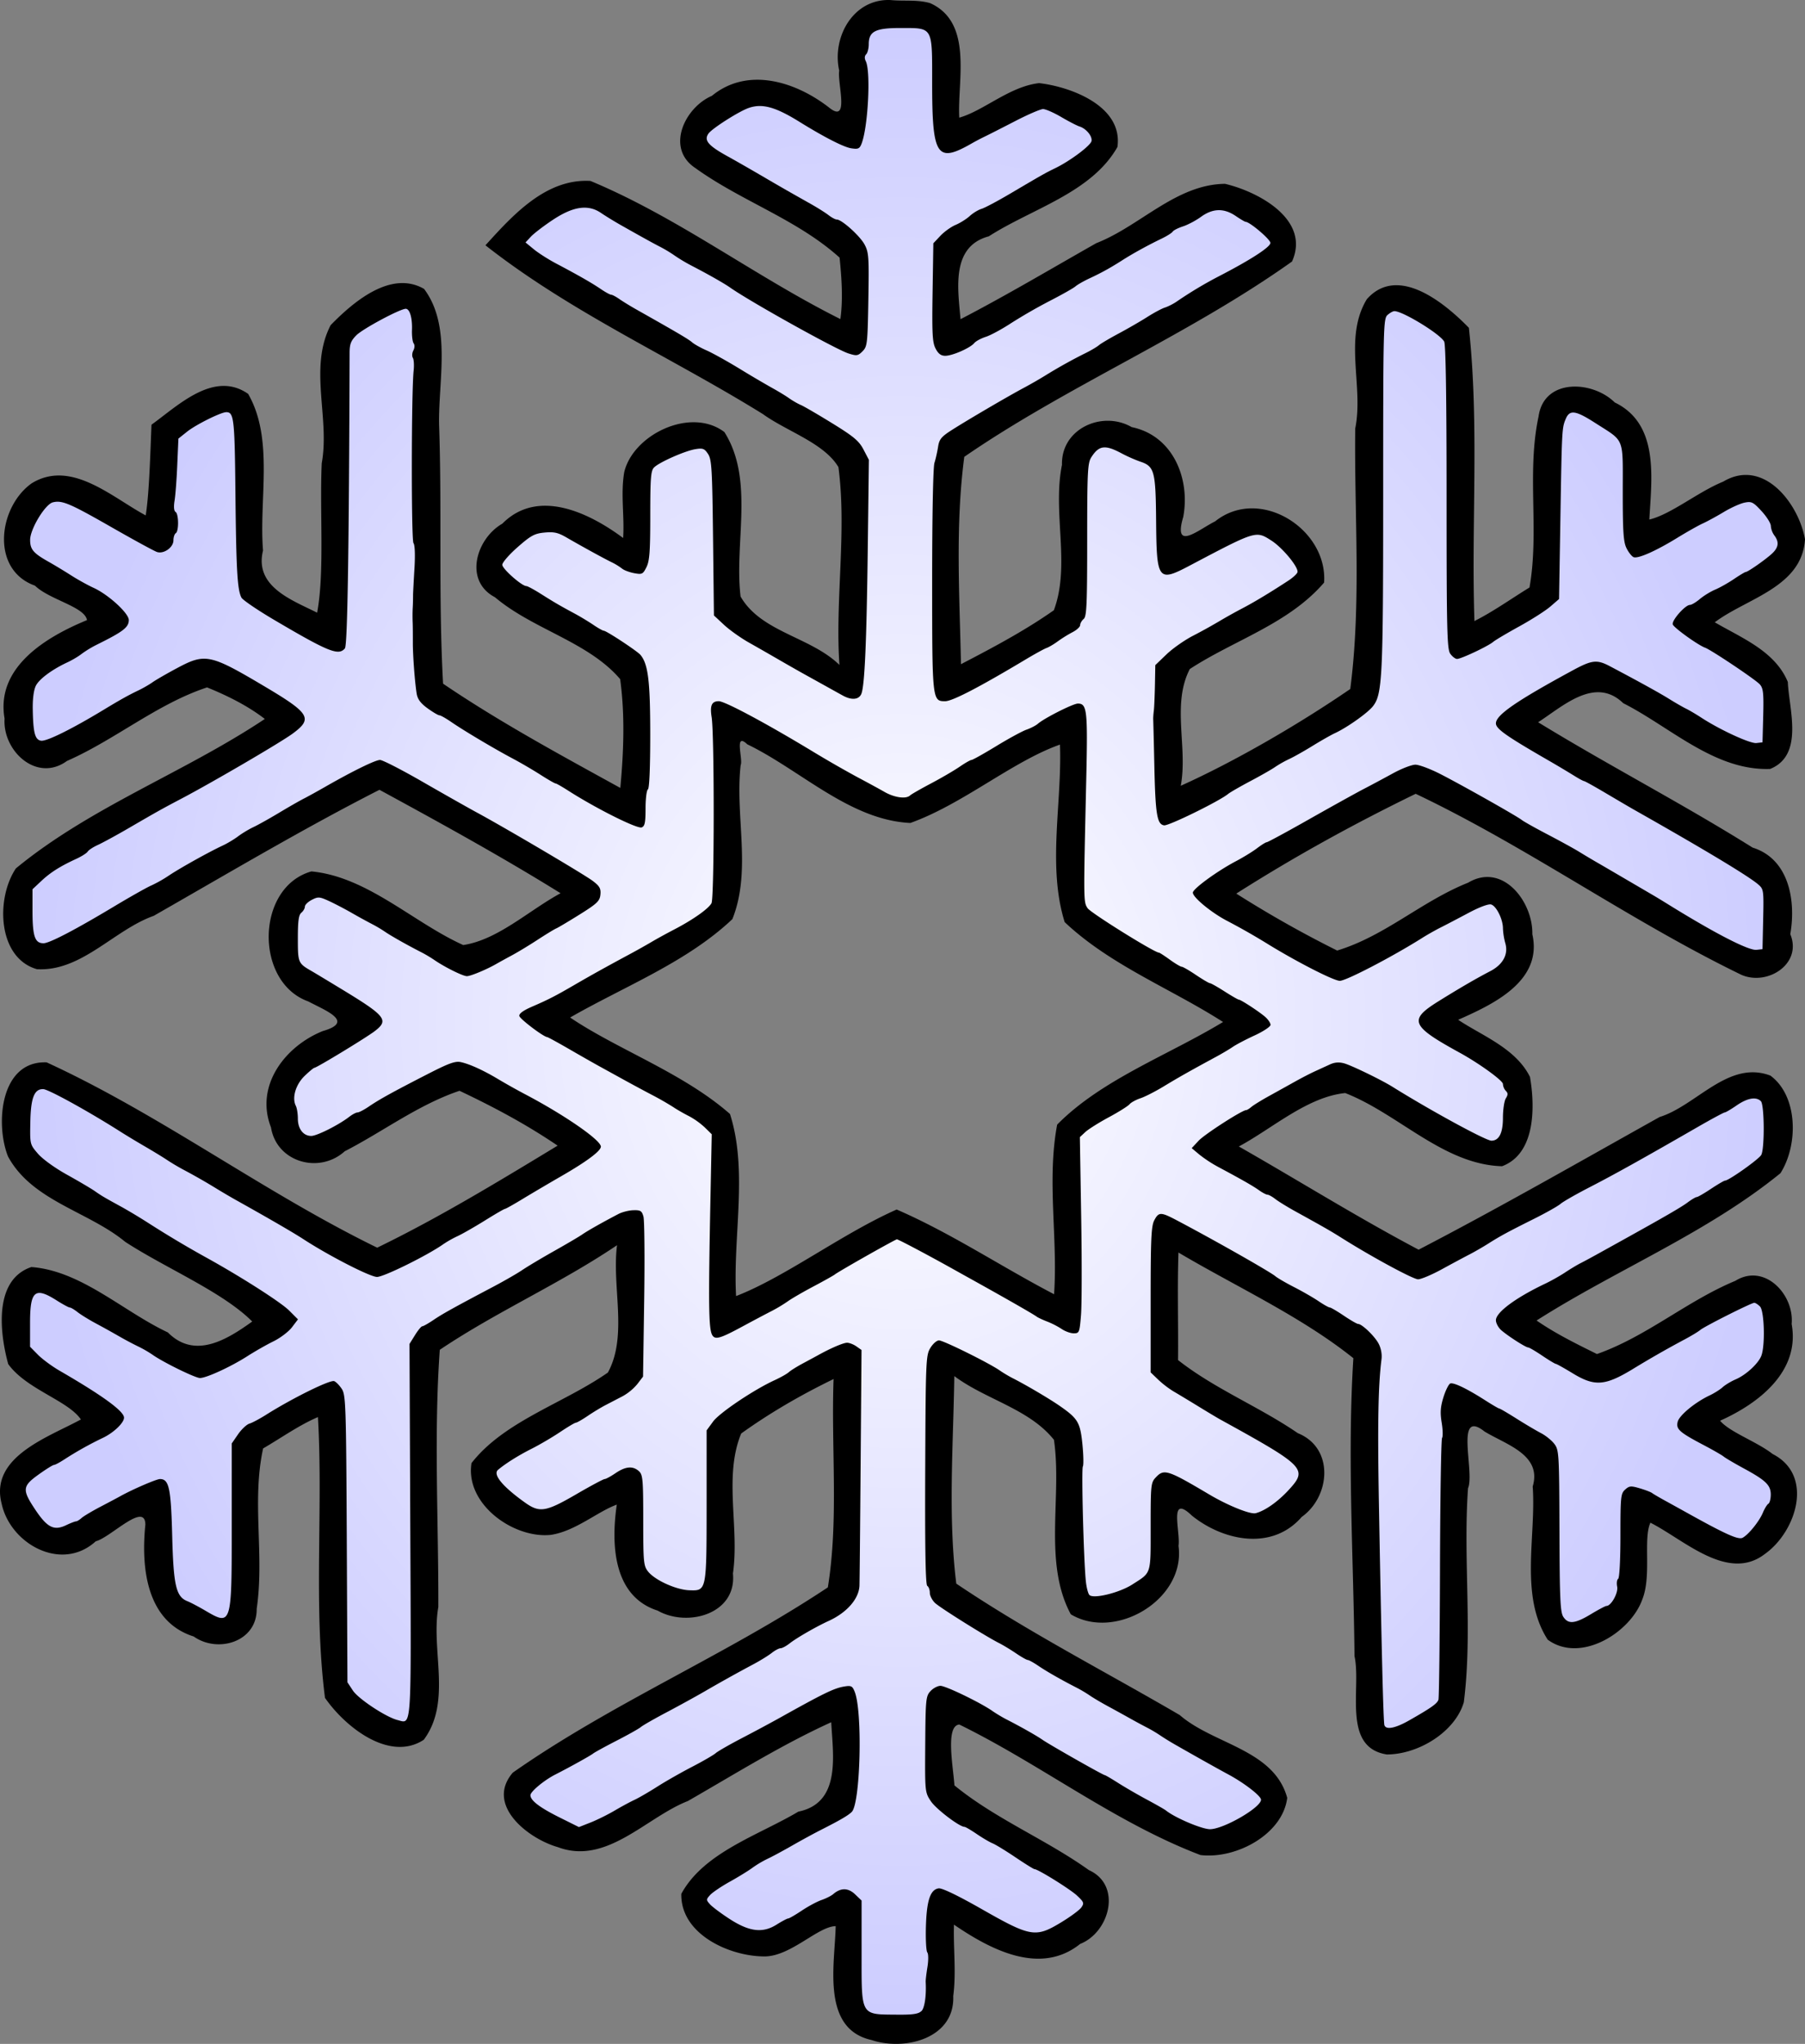 <svg xmlns="http://www.w3.org/2000/svg" xmlns:xlink="http://www.w3.org/1999/xlink" width="121.392" height="137.408" viewBox="0 0 113.805 128.82"><rect x="0" y="0" width="113.805" height="128.82" fill="#808080" stroke="none"/><defs><radialGradient xlink:href="#a" id="b" cx="-149.496" cy="-53.854" fx="-149.496" fy="-53.854" r="128.233" gradientTransform="matrix(.431 0 0 .488 5253.175 1958.503)" gradientUnits="userSpaceOnUse"/><linearGradient id="a"><stop offset="0" stop-color="#fff"/><stop offset="1" stop-color="#cdcdff"/></linearGradient></defs><path d="M56.156.003C53.8-.1 52.44 2.343 52.912 4.453c-.13.768.688 3.408-.649 2.318-2.085-1.617-5.11-2.592-7.38-.73-1.706.733-2.937 3.297-1.042 4.55 2.9 2.091 6.417 3.233 9.094 5.645.131 1.27.224 2.65.05 3.874-5.36-2.676-10.24-6.41-15.757-8.706-2.81-.162-4.899 2.16-6.62 4.056 5.383 4.234 11.701 7.045 17.5 10.643 1.498 1.084 3.855 1.82 4.755 3.338.537 4.054-.22 8.423.064 12.468-1.824-1.778-4.942-2.06-6.234-4.313-.408-3.398.883-7.352-1.02-10.365-2.125-1.607-5.762.16-6.317 2.537-.233 1.384.024 2.77-.067 4.14-2.114-1.572-5.367-3.174-7.617-.903-1.64.938-2.452 3.595-.463 4.638 2.396 2.027 5.895 2.813 7.892 5.161.31 2.273.222 4.579.01 6.856-3.782-2.082-7.608-4.15-11.175-6.57-.3-5.44-.064-10.901-.252-16.343-.05-2.774.799-6.212-.946-8.538-2.116-1.223-4.516.877-5.89 2.282-1.395 2.698-.04 5.834-.562 8.701-.14 3.032.189 6.863-.291 9.423-1.607-.806-3.972-1.645-3.411-3.92-.265-3.225.701-7.017-.938-9.87-2.16-1.507-4.429.747-6.095 1.942-.073 1.81-.144 4.379-.365 5.717-2.127-1.14-4.7-3.549-7.186-2.024-2.106 1.49-2.617 5.445.206 6.452.91.888 3.146 1.328 3.278 2.172C2.933 40.134-.28 42.038.288 45.29c-.134 2.032 2.024 4.06 3.936 2.67 3.045-1.341 5.676-3.593 8.831-4.635 1.278.518 2.567 1.159 3.642 1.989-5.072 3.381-10.984 5.54-15.696 9.42-1.276 1.905-1.154 5.638 1.327 6.352 2.813.16 4.857-2.473 7.365-3.364 4.714-2.691 9.415-5.49 14.232-7.943 3.85 2.095 7.695 4.207 11.42 6.52-1.988 1.073-3.954 2.938-6.139 3.265-3.147-1.418-6.038-4.304-9.57-4.641-3.513.987-3.603 6.98-.196 8.196 1.053.564 2.974 1.277.91 1.867-2.376.955-4.293 3.443-3.263 6.073.351 2.188 3.037 2.96 4.648 1.503 2.425-1.246 4.633-2.933 7.237-3.812 2.159 1.021 4.223 2.123 6.186 3.457-3.734 2.262-7.463 4.533-11.376 6.431-7.14-3.481-13.63-8.367-20.843-11.68-2.93-.113-3.245 3.893-2.433 5.934 1.526 2.81 5.05 3.45 7.394 5.382 2.543 1.655 6.142 3.152 8.003 5.018-1.591 1.143-3.618 2.402-5.319.688-2.835-1.334-5.455-3.882-8.606-4.122-2.467.829-1.945 4.356-1.46 6.115 1.137 1.588 3.78 2.302 4.582 3.492-2.027 1.11-5.757 2.344-5 5.295.541 2.55 3.78 4.351 5.936 2.384.931-.235 3.117-2.532 3.129-1.05-.271 2.652.034 6.1 3.049 7.05 1.52 1.077 3.999.335 3.97-1.747.497-3.352-.323-6.778.405-10.106 1.143-.663 2.26-1.466 3.457-1.975.336 5.842-.295 11.902.444 17.694 1.271 1.842 4.076 4.06 6.229 2.643 1.784-2.407.437-5.632.918-8.368.015-5.41-.29-10.876.091-16.21 3.594-2.416 7.586-4.168 11.176-6.593-.337 2.62.69 5.707-.577 8.026-2.78 1.943-6.528 3.052-8.6 5.708-.41 2.599 2.668 4.767 4.996 4.524 1.541-.224 2.97-1.48 4.165-1.907-.357 2.446-.262 5.77 2.577 6.68 1.868 1.064 4.992.226 4.746-2.337.418-2.923-.595-6.113.52-8.825 1.833-1.316 3.796-2.447 5.825-3.433-.158 4.357.33 8.881-.361 13.13-6.395 4.256-13.58 7.275-19.865 11.678-1.753 2.05.986 4.168 2.841 4.694 3.07 1.156 5.564-1.875 8.198-2.905 2.981-1.71 5.906-3.54 9.039-4.967.11 2.08.635 5.08-2.07 5.634-2.526 1.5-5.954 2.561-7.382 5.182-.056 2.58 3.117 3.97 5.3 3.944 1.634-.041 3.33-1.893 4.433-1.908-.047 2.374-.938 6.472 2.268 7.18 2.084.698 5.249-.097 5.144-2.769.197-1.496 0-3.004.046-4.505 2.27 1.549 5.426 3.243 7.957 1.214 1.854-.73 2.658-3.698.552-4.651-2.722-1.943-5.892-3.223-8.48-5.34-.067-1.12-.591-3.763.309-3.836 5.17 2.533 9.824 6.178 15.204 8.226 2.27.269 5.191-1.322 5.469-3.605-.832-3.05-4.65-3.368-6.773-5.216-4.705-2.748-9.569-5.236-14.092-8.286-.528-4.28-.188-8.723-.124-13.08 1.992 1.488 4.719 2.06 6.282 4.016.525 3.575-.691 7.737 1.062 10.997 2.818 1.693 7.247-.94 6.792-4.313.131-.903-.647-3.338.848-1.902 1.981 1.592 5.05 2.231 6.917.08 1.811-1.285 2.072-4.347-.242-5.28-2.44-1.674-5.22-2.776-7.554-4.609.024-2.258-.049-4.518.028-6.776 3.673 2.172 7.756 4.04 11.027 6.659-.39 6.215.01 12.522.072 18.777.444 2.028-.808 5.75 2.035 6.198 1.997 0 4.31-1.423 4.858-3.293.562-4.46-.053-8.996.264-13.484.437-1.012-.863-5.088 1.043-3.576 1.37.833 3.631 1.463 3.035 3.464.226 3.146-.841 6.879.945 9.653 2.069 1.52 5.2-.44 5.952-2.5.62-1.49.053-3.84.525-4.871 2.112 1.064 4.896 3.783 7.232 1.96 1.952-1.393 3.114-4.943.473-6.29-.978-.771-2.713-1.378-3.312-2.097 2.417-1.08 5.058-3.095 4.512-6.097.174-1.852-1.706-3.86-3.544-2.723-3.052 1.267-5.602 3.516-8.731 4.617-1.301-.642-2.611-1.287-3.808-2.113 5.042-3.21 10.741-5.512 15.379-9.286 1.14-1.805 1.1-4.875-.636-6.15-2.643-1.002-4.662 1.888-6.982 2.609-5.048 2.82-10.066 5.698-15.198 8.363-3.853-2.037-7.55-4.348-11.335-6.505 2.132-1.145 4.313-3.123 6.707-3.368 3.365 1.313 6.192 4.504 9.888 4.613 2.171-.811 2.063-3.883 1.762-5.627-.895-1.817-3.07-2.617-4.527-3.603 2.151-.954 5.348-2.418 4.675-5.392.047-2.045-1.867-4.551-4.049-3.249-2.922 1.165-5.236 3.361-8.256 4.276a70.742 70.742 0 01-6.36-3.589c3.675-2.336 7.406-4.39 11.311-6.29 7.074 3.365 13.462 7.975 20.514 11.399 1.632.74 3.884-.664 3.104-2.553.365-2.082-.064-4.737-2.375-5.455-4.426-2.771-9.07-5.173-13.523-7.901 1.567-1.011 3.585-2.922 5.368-1.2 2.957 1.494 5.77 4.272 9.262 4.143 2.156-.873 1.18-3.787 1.113-5.481-.805-1.948-2.913-2.773-4.606-3.762 2.01-1.517 5.505-2.206 5.689-5.235-.404-2.268-2.624-5.143-5.156-3.631-1.594.648-3.293 2.066-4.658 2.39.136-2.563.653-6.015-2.182-7.38-1.4-1.388-4.465-1.538-4.803.885-.76 3.55.057 7.215-.571 10.778-1.156.707-2.26 1.503-3.472 2.115-.205-6.158.313-12.34-.35-18.482-1.525-1.564-4.479-4.008-6.433-1.806-1.486 2.446-.191 5.479-.733 8.151-.066 5.471.394 10.972-.313 16.419-3.327 2.28-7.325 4.586-10.688 6.101.456-2.42-.584-5.124.57-7.358 2.79-1.826 6.228-2.843 8.468-5.45.235-3.365-4.054-6.105-6.868-3.86-1.072.536-2.665 1.929-2.013-.275.45-2.41-.64-5.126-3.251-5.664-1.84-1.063-4.453.088-4.394 2.373-.613 3.023.55 6.332-.513 9.17-1.85 1.3-3.854 2.358-5.856 3.4-.09-4.354-.363-8.735.209-13.07 6.493-4.472 14.128-7.66 20.664-12.31 1.186-2.655-2.152-4.411-4.225-4.896-3.091.033-5.36 2.668-8.117 3.74-2.845 1.612-5.656 3.286-8.56 4.792-.157-1.891-.624-4.58 1.785-5.224 2.707-1.741 6.469-2.738 8.108-5.629.368-2.592-2.971-3.802-4.934-4.026-1.857.204-3.502 1.745-5.038 2.176-.128-2.338.894-5.985-1.832-7.216-.809-.238-1.666-.115-2.494-.196zm-9.036 46.91c3.364 1.629 6.47 4.778 10.278 4.956 3.308-1.182 6.432-3.878 9.433-4.94.139 3.658-.804 7.668.297 11.19 2.888 2.723 6.677 4.176 9.986 6.294-3.467 2.099-7.663 3.63-10.46 6.468-.663 3.533.05 7.133-.195 10.691-3.331-1.736-6.47-3.84-9.924-5.34-3.434 1.52-7.043 4.268-10.126 5.456-.207-3.772.762-7.917-.385-11.477-2.945-2.586-7.098-4.065-10.078-6.08 3.433-1.97 7.363-3.488 10.23-6.202 1.228-3.074.154-6.499.523-9.709.163-.351-.438-2.12.42-1.306z"/><path d="M5188.714 1869.603c-1.588 0-2.002.21-2.002 1.028 0 .256-.073.54-.161.628-.106.105-.115.257-.025.436.326.656.141 4.192-.274 5.218-.122.303-.215.34-.66.269-.47-.076-1.714-.714-3.25-1.667-1.522-.944-2.352-1.17-3.204-.871-.622.218-2.308 1.293-2.532 1.614-.3.43-.016.76 1.251 1.456.431.237 1.37.775 2.09 1.195 1.27.744 1.592.927 3.137 1.798.407.23.899.54 1.093.69.194.151.427.276.518.276.315 0 1.461 1.031 1.752 1.573.267.5.287.789.241 3.482-.047 2.767-.068 2.952-.367 3.251-.289.289-.368.302-.889.135-.786-.25-6.183-3.255-7.463-4.154-.386-.271-1.399-.845-2.445-1.386a10.71 10.71 0 01-1.038-.62 8.689 8.689 0 00-.881-.536c-.447-.228-1.15-.616-2.519-1.39-.407-.23-.974-.578-1.259-.772-.812-.552-1.752-.414-3.05.45-.562.374-1.176.844-1.364 1.045l-.342.367.517.425c.285.236.915.639 1.398.894 1.41.744 2.251 1.225 2.822 1.612.293.2.59.363.66.363.07 0 .305.124.521.275.217.151.693.443 1.06.65 2.616 1.476 3.298 1.877 3.523 2.074.14.122.553.354.92.514.366.161 1.3.68 2.075 1.152a69.75 69.75 0 002.069 1.22c.364.2.837.487 1.053.64.216.154.552.347.746.429.194.082 1.084.601 1.98 1.153 1.356.836 1.683 1.11 1.966 1.651l.34.65-.07 5.571c-.075 5.903-.194 8.617-.399 9.162-.145.385-.608.435-1.17.127a230.86 230.86 0 01-1.07-.594l-1.334-.74c-.347-.192-1.065-.6-1.595-.907-.53-.307-1.389-.8-1.91-1.093-.523-.293-1.236-.8-1.586-1.126l-.636-.592-.056-4.891c-.05-4.337-.085-4.935-.313-5.284-.225-.342-.327-.382-.8-.305-.657.107-2.275.822-2.606 1.153-.203.203-.239.66-.239 3.021 0 2.265-.044 2.87-.239 3.261-.222.446-.278.472-.777.38-.296-.056-.64-.184-.762-.287a3.993 3.993 0 00-.666-.406c-.482-.235-1.845-.982-2.858-1.568-.514-.297-.776-.355-1.365-.298-.63.06-.86.185-1.697.92-.532.466-.966.967-.966 1.112 0 .252 1.23 1.34 1.516 1.34.075 0 .481.218.902.484.853.539 1.21.748 2.143 1.249.35.188.883.51 1.182.713.3.204.594.368.654.368.166 0 2.116 1.285 2.316 1.525.484.584.614 1.648.615 5.02 0 2.083-.055 3.396-.146 3.453-.082.05-.149.59-.149 1.2 0 .891-.046 1.123-.243 1.199-.28.107-2.891-1.2-4.647-2.326-.38-.243-.731-.444-.783-.444-.052 0-.481-.246-.951-.547-.47-.301-1.255-.76-1.744-1.019-1.154-.611-3.092-1.763-3.874-2.302-.34-.234-.68-.427-.756-.427-.076 0-.41-.198-.745-.44-.437-.316-.63-.575-.688-.925-.114-.693-.246-2.444-.241-3.226 0-.367 0-.932-.012-1.258a11.23 11.23 0 010-.852c.016-.253.024-.515.025-.89 0-.1.038-.835.087-1.633.053-.88.03-1.52-.06-1.629-.145-.176-.136-9.516.01-10.87.037-.34.015-.703-.05-.807-.063-.103-.05-.313.032-.465.087-.162.094-.348.018-.45-.072-.098-.118-.477-.105-.844.028-.76-.141-1.332-.393-1.332-.357 0-2.697 1.253-3.11 1.665-.35.352-.429.558-.43 1.123-.038 12.45-.133 18.417-.296 18.614-.398.48-1.028.227-4.426-1.775-1.072-.63-2.015-1.272-2.096-1.423-.258-.482-.331-1.725-.38-6.557-.048-4.72-.093-5.132-.577-5.132-.337 0-1.915.785-2.472 1.23l-.546.435-.072 1.649c-.038.906-.114 1.923-.17 2.26-.064.388-.04.65.062.714.203.125.214 1.216.014 1.34-.08.05-.148.252-.148.45 0 .444-.601.873-1.033.736-.168-.053-1.453-.754-2.857-1.556-2.653-1.517-3.133-1.72-3.715-1.574-.486.122-1.43 1.683-1.43 2.365 0 .602.198.835 1.159 1.377.38.214 1.025.604 1.432.865.408.261 1.042.612 1.408.78.934.424 2.222 1.602 2.222 2.03 0 .458-.35.728-2.011 1.55a6.802 6.802 0 00-.965.585c-.199.157-.594.391-.877.523-.97.449-1.789 1.052-2.004 1.477-.136.267-.21.817-.199 1.481.025 1.496.142 1.935.527 1.99.352.05 1.924-.726 3.96-1.959.995-.603 1.552-.915 2.161-1.205.285-.136.685-.365.89-.51.203-.145.896-.546 1.54-.89 1.8-.966 2.092-.904 5.568 1.16 2.832 1.682 3.028 2.012 1.74 2.957-.77.565-5.022 3.05-7.003 4.094-1.253.659-1.536.818-3.327 1.859-.774.45-1.649.926-1.944 1.06-.296.134-.586.324-.646.42-.06.098-.384.305-.721.46-1.02.47-1.623.85-2.206 1.396l-.556.521v1.443c.01 1.535.156 1.96.696 1.96.372 0 1.99-.843 4.443-2.315 1.04-.624 2.103-1.222 2.361-1.33a8.272 8.272 0 001.11-.63c.69-.462 2.535-1.49 3.381-1.882.285-.132.723-.394.973-.582.25-.188.684-.45.964-.581.28-.13 1.009-.538 1.62-.904.61-.367 1.31-.766 1.554-.89.244-.123.844-.454 1.333-.734 1.74-.997 3.183-1.705 3.477-1.705.164 0 1.38.626 2.705 1.389 1.325.763 2.842 1.62 3.371 1.907 1.833.99 6.816 3.93 7.34 4.33.434.33.518.482.48.863-.04.403-.206.562-1.303 1.248-.693.433-1.36.83-1.481.881-.123.051-.655.376-1.185.722s-1.263.789-1.63.985c-.366.196-.798.435-.961.529-.619.356-1.621.773-1.858.773-.256 0-1.412-.575-2.063-1.026a8.604 8.604 0 00-.82-.486c-.884-.45-1.924-1.039-2.29-1.293a8.562 8.562 0 00-.82-.485 38.133 38.133 0 01-1.26-.692c-.448-.257-1.1-.597-1.452-.758-.586-.268-.675-.276-1.074-.07-.24.124-.436.316-.436.426 0 .11-.1.283-.222.384-.17.14-.221.527-.221 1.626 0 1.537.012 1.563.89 2.067.203.117 1.068.639 1.924 1.159 2.737 1.665 2.938 1.923 2.03 2.615-.543.415-3.662 2.309-3.801 2.309-.048 0-.33.235-.625.52-.559.544-.801 1.376-.546 1.876.07.138.128.498.128.803 0 .65.343 1.095.845 1.095.356 0 1.737-.695 2.397-1.207.194-.15.428-.273.52-.273.092 0 .413-.168.712-.371.676-.46 1.493-.91 3.666-2.025 1.38-.708 1.78-.855 2.14-.776.57.126 1.444.527 2.382 1.092a41.89 41.89 0 001.705.953c2.46 1.296 4.738 2.873 4.738 3.28 0 .275-.895.941-2.517 1.875-.773.445-1.863 1.088-2.421 1.427-.558.34-1.059.62-1.111.624-.052 0-.629.337-1.28.742-.652.404-1.42.843-1.706.974a6.709 6.709 0 00-.893.503c-.986.7-3.756 2.069-4.186 2.069-.432 0-3.042-1.338-4.65-2.386-.643-.418-2.173-1.305-4.33-2.509a46.636 46.636 0 01-1.135-.669 37.736 37.736 0 00-2.098-1.199 14.244 14.244 0 01-1.036-.616c-.224-.152-.84-.528-1.37-.837a55.729 55.729 0 01-1.48-.89c-2.029-1.295-4.6-2.714-4.94-2.73-.566-.023-.79.536-.819 2.055-.028 1.422-.027 1.424.476 2.011.288.336 1.068.901 1.819 1.317.723.402 1.515.867 1.759 1.036.46.32.59.397 1.733 1.022a35.37 35.37 0 011.704 1.028 66.122 66.122 0 003.673 2.185c2.165 1.2 4.633 2.78 5.15 3.296l.56.56-.38.5c-.21.275-.734.673-1.165.884-.43.21-1.175.635-1.658.944-1.025.657-2.571 1.368-2.974 1.368-.3 0-2.326-.994-2.989-1.464a7.34 7.34 0 00-.912-.526 20.845 20.845 0 01-1.213-.646 60.444 60.444 0 00-1.46-.81c-.421-.225-.936-.543-1.142-.704-.205-.162-.428-.294-.495-.294-.068 0-.438-.2-.824-.445-1.374-.872-1.68-.613-1.68 1.416v1.502l.496.503c.273.277.889.732 1.37 1.01 2.7 1.562 4.059 2.55 4.059 2.957 0 .326-.655.952-1.333 1.273a21.86 21.86 0 00-2.393 1.335c-.31.205-.62.371-.69.371-.07 0-.505.271-.966.602-1.034.74-1.054.96-.209 2.226.75 1.12 1.172 1.334 1.933.974.284-.136.57-.245.632-.245.063 0 .219-.095.347-.21.129-.116.669-.437 1.198-.714.53-.277 1.097-.578 1.26-.67.75-.418 2.267-1.073 2.487-1.073.57 0 .693.568.77 3.552.08 3.157.242 3.86.952 4.144.21.084.714.349 1.12.588 1.677.985 1.687.958 1.682-5.368v-5.157l.399-.579c.22-.318.544-.621.718-.673.174-.052.642-.3 1.04-.552 1.656-1.045 4.045-2.224 4.303-2.125.118.045.333.265.48.49.25.381.273 1.02.314 9.45l.042 9.04.343.52c.347.527 2.09 1.678 2.816 1.86.904.227.86.86.804-12l-.05-11.706.346-.556c.19-.306.396-.556.46-.556.063 0 .376-.176.693-.39.565-.384 1.247-.764 3.754-2.088.69-.364 1.523-.842 1.852-1.064.328-.223 1.23-.76 2.003-1.196.774-.435 1.577-.907 1.783-1.049.347-.24 1.253-.752 2.277-1.288.236-.124.663-.233.948-.24.45-.014.535.041.635.405.063.232.085 2.596.046 5.252l-.072 4.829-.358.468a3.28 3.28 0 01-.92.764l-1.08.561c-.285.148-.798.458-1.138.69-.34.23-.674.42-.74.423-.067 0-.522.273-1.01.6-.49.327-1.288.795-1.777 1.041-.825.415-1.658.937-2.12 1.33-.344.291.286 1.055 1.702 2.064.919.655 1.307.592 3.226-.522.911-.53 1.72-.962 1.797-.962.077 0 .383-.167.683-.37.634-.431 1.094-.47 1.475-.126.244.221.272.523.272 3.091 0 2.633.022 2.875.299 3.227.432.55 1.77 1.158 2.607 1.188 1.094.038 1.087.065 1.09-5.396v-4.68l.407-.556c.406-.555 2.58-2.014 3.888-2.611.366-.168.767-.394.889-.503.122-.11.522-.358.889-.554.366-.196.8-.43.962-.52.79-.439 1.589-.78 1.822-.78.142 0 .406.102.585.228l.325.228-.057 7.29c-.03 4.008-.064 7.42-.073 7.584-.048.827-.803 1.683-1.944 2.204-.772.352-2.017 1.067-2.455 1.412-.215.169-.473.308-.573.308-.1 0-.35.132-.555.293-.206.162-.698.467-1.093.68a99.217 99.217 0 00-3.165 1.76c-.53.307-1.596.893-2.37 1.302-.774.408-1.506.827-1.628.931-.122.104-.81.49-1.527.858-.718.368-1.384.734-1.482.812-.17.136-1.462.853-2.399 1.331-.695.355-1.554 1.07-1.554 1.296 0 .334.582.777 1.855 1.411l1.202.598.736-.29c.405-.159 1.088-.498 1.518-.751.43-.254.995-.558 1.254-.677.259-.12.903-.494 1.433-.831.529-.338 1.522-.902 2.204-1.255.683-.354 1.349-.74 1.48-.857.133-.117.874-.542 1.648-.945a114.09 114.09 0 002.295-1.228c2.894-1.617 3.521-1.922 4.173-2.028.43-.07.505-.029.652.348.498 1.28.355 7.012-.19 7.556-.225.226-.744.527-1.968 1.147-.408.207-1.208.642-1.779.969-.57.326-1.268.704-1.553.836a6.6 6.6 0 00-.962.57c-.245.183-.885.576-1.422.875-.537.298-1.098.678-1.246.84-.257.285-.257.31-.01.587.145.16.69.569 1.215.91 1.26.821 2.105.926 2.985.37.337-.212.666-.386.73-.386.063 0 .447-.222.853-.493.406-.272.969-.573 1.248-.67.28-.095.613-.264.74-.373.474-.408.943-.403 1.378.013l.41.393v3.282c0 4.047-.093 3.888 2.247 3.91.982.01 1.34-.045 1.518-.223h.01c.2-.2.313-.968.268-1.826-.01-.114.043-.547.11-.962.066-.416.064-.825-.01-.912-.071-.087-.11-.821-.087-1.63.046-1.643.276-2.332.804-2.407.211-.03 1.22.455 2.74 1.322 3.058 1.742 3.374 1.794 4.964.832.594-.358 1.175-.786 1.29-.95.19-.271.165-.338-.266-.744-.43-.405-2.468-1.673-2.69-1.673-.05 0-.588-.334-1.194-.742-.606-.409-1.253-.804-1.438-.88-.185-.074-.635-.338-1.001-.587-.367-.25-.716-.455-.776-.455-.32 0-1.798-1.127-2.121-1.615-.373-.563-.377-.587-.355-3.587.02-2.832.04-3.039.33-3.351.168-.184.452-.334.63-.334.334 0 2.508 1.05 3.27 1.581.236.164.629.4.873.525.9.459 1.926 1.039 2.29 1.294.447.312 3.822 2.227 3.925 2.227.04 0 .423.225.853.498.429.273 1.248.747 1.818 1.052.57.306 1.103.61 1.184.676.577.464 2.266 1.182 2.781 1.182.852 0 3.217-1.366 3.217-1.858 0-.238-1.058-1.056-2.073-1.6-.63-.339-2.018-1.116-3.332-1.867a16.648 16.648 0 01-.963-.594 8.695 8.695 0 00-.814-.482 40.343 40.343 0 01-1.11-.6 140.37 140.37 0 00-1.404-.773c-.405-.22-.905-.517-1.111-.66a8.573 8.573 0 00-.818-.485c-.945-.482-1.89-1.02-2.412-1.376-.3-.203-.602-.37-.67-.37-.068 0-.401-.19-.742-.42-.34-.231-.82-.521-1.065-.644-.845-.427-3.704-2.216-4.036-2.526-.183-.172-.332-.462-.332-.647 0-.184-.072-.38-.16-.433-.11-.068-.15-2.31-.13-7.304.029-6.86.043-7.228.32-7.687.159-.264.406-.482.547-.482.276 0 3.148 1.421 3.826 1.892.225.157.61.384.854.507.786.397 2.263 1.267 2.918 1.72 1.163.805 1.306 1.046 1.445 2.417.069.682.082 1.318.029 1.413-.098.175.05 5.86.187 7.219.041.4.142.796.226.879.26.261 1.886-.137 2.703-.661 1.223-.785 1.158-.577 1.158-3.65 0-2.626.015-2.771.322-3.098.522-.556.735-.489 3.38 1.078 1.174.695 2.58 1.262 2.918 1.176.579-.145 1.399-.72 2.08-1.461 1.22-1.326 1.068-1.482-4.332-4.457-.163-.09-.785-.462-1.381-.828-.597-.365-1.296-.787-1.555-.937a6.149 6.149 0 01-.952-.732l-.48-.461v-4.57c0-3.806.037-4.642.225-5.006.28-.541.41-.542 1.414-.013 2.354 1.24 5.89 3.245 6.227 3.53.132.112.669.425 1.194.693.525.269 1.215.667 1.535.884.32.217.634.392.7.392.066 0 .465.234.889.52.423.285.827.518.898.518.24 0 1.035.76 1.287 1.233.154.287.227.672.187.989-.21 1.661-.254 4.1-.164 9.108.163 9.082.28 13.763.347 13.96.103.308.69.192 1.566-.306 1.383-.788 1.76-1.054 1.84-1.3.041-.13.086-3.862.098-8.295.013-4.432.072-8.124.131-8.205.06-.081.05-.514-.024-.962-.103-.634-.08-.991.112-1.607.136-.435.33-.823.43-.862.21-.08 1.056.327 2.214 1.068.439.281.833.511.877.511.044 0 .531.285 1.082.633.55.348 1.248.76 1.551.918.303.158.683.468.846.689.282.38.298.646.313 5.47.013 4.301.051 5.124.245 5.42.313.478.729.438 1.738-.17.473-.285.915-.519.98-.519.297 0 .754-.822.676-1.213-.044-.222-.017-.445.06-.494.085-.05.146-1.185.146-2.722 0-2.448.02-2.654.295-2.903.264-.239.366-.247.926-.081.346.102.695.236.776.298.081.062.45.278.816.479.367.201 1.047.578 1.51.835 2.333 1.296 3.117 1.645 3.38 1.504.376-.201 1.047-1.031 1.278-1.581.108-.26.264-.513.347-.564.083-.05.15-.31.15-.576 0-.593-.31-.896-1.703-1.651-.57-.31-1.137-.642-1.259-.74-.122-.1-.689-.425-1.26-.725-1.549-.816-1.763-1.008-1.646-1.474.102-.409 1.1-1.23 2.017-1.662.285-.135.652-.366.816-.515.164-.149.532-.371.816-.492.656-.28 1.437-.997 1.627-1.498.247-.649.186-2.827-.087-3.099-.128-.128-.29-.232-.36-.232-.185 0-3.14 1.487-3.405 1.712-.122.105-.577.378-1.01.609a63.507 63.507 0 00-3.301 1.889c-1.702 1.026-2.36 1.068-3.717.243-.545-.332-1.03-.603-1.078-.603-.048 0-.435-.232-.858-.517-.423-.286-.823-.519-.887-.519-.155 0-1.283-.724-1.701-1.091-.183-.162-.333-.443-.333-.625 0-.495 1.248-1.42 3.11-2.305.367-.174.934-.493 1.26-.71.325-.215.758-.476.962-.578.203-.102.704-.372 1.11-.598l1.407-.78c2.827-1.568 3.837-2.153 4.235-2.45.252-.188.512-.342.578-.342.065 0 .47-.233.899-.519.43-.285.828-.518.886-.518.235 0 2.14-1.352 2.284-1.62.219-.408.198-3.163-.025-3.386-.297-.297-.845-.202-1.525.265-.355.245-.696.446-.756.446-.06 0-.849.425-1.751.945-3.359 1.935-5.237 2.982-6.75 3.76-.855.44-1.688.916-1.851 1.057-.163.142-.931.574-1.705.96-1.649.824-2.087 1.061-2.887 1.567-.326.206-.86.513-1.186.68-.326.168-1.103.585-1.728.927-.625.34-1.289.62-1.475.62-.308 0-2.921-1.414-4.795-2.594-.72-.454-1.103-.673-2.962-1.699-.488-.27-1.048-.615-1.242-.765-.194-.151-.417-.275-.495-.275-.078 0-.32-.127-.538-.283-.383-.273-1.092-.677-2.576-1.47a8.31 8.31 0 01-1.185-.778l-.48-.403.443-.473c.39-.414 2.74-1.925 2.994-1.925.052 0 .199-.09.327-.2.129-.11.634-.423 1.123-.692.489-.27 1.222-.678 1.63-.905.407-.228.973-.52 1.259-.65l.943-.432c.292-.135.572-.156.895-.067.467.13 2.348 1.043 3.049 1.48 2.401 1.497 5.884 3.394 6.233 3.394.483 0 .728-.483.728-1.434 0-.518.082-1.072.182-1.232.143-.23.143-.33 0-.473a.706.706 0 01-.182-.433c0-.215-1.5-1.3-2.73-1.975-3.079-1.688-3.233-2.058-1.343-3.234 1.332-.829 2.376-1.436 3.27-1.901.805-.418 1.155-1.063.954-1.759a4.165 4.165 0 01-.15-.941c0-.569-.41-1.399-.743-1.504-.162-.051-.728.158-1.429.531-.638.34-1.426.753-1.751.916-.325.163-.839.453-1.14.643-1.887 1.191-4.828 2.724-5.223 2.721-.37 0-2.621-1.147-4.449-2.263a42.18 42.18 0 00-2.645-1.511c-.982-.506-2.172-1.483-2.172-1.784 0-.24 1.532-1.358 2.712-1.979.462-.243 1.065-.613 1.338-.821.274-.209.547-.378.61-.378.061 0 1.257-.646 2.653-1.437 1.396-.79 2.937-1.645 3.425-1.9.49-.254 1.336-.707 1.882-1.006.546-.3 1.183-.544 1.412-.544.23 0 .933.263 1.562.584 1.379.705 4.83 2.652 5.142 2.899.122.098.858.51 1.635.916.776.406 1.677.9 2 1.1.323.199.787.475 1.031.616.245.14 1.098.638 1.896 1.105l1.709 1c.141.08.589.352.993.603 2.94 1.82 5.048 2.904 5.54 2.846l.377-.042.042-1.887c.04-1.811.029-1.896-.3-2.182-.605-.526-3.37-2.191-7.842-4.72-.27-.153-1.069-.622-1.776-1.04-.708-.42-1.325-.763-1.373-.763-.047 0-.335-.155-.639-.346a66.787 66.787 0 00-1.664-.99c-2.622-1.513-3.257-1.962-3.257-2.304 0-.522 1.28-1.406 4.838-3.337 1.218-.661 1.53-.696 2.348-.264 1.88.993 3.141 1.69 3.75 2.07.38.236.856.51 1.06.609.203.099.638.356.964.569 1.171.764 3.074 1.64 3.463 1.594l.386-.045.045-1.684c.036-1.436 0-1.728-.218-1.972-.274-.303-3.056-2.166-3.446-2.308-.446-.162-1.953-1.245-2.037-1.462-.093-.241.78-1.236 1.084-1.236.1 0 .381-.168.625-.373.243-.204.676-.47.962-.59.286-.119.817-.419 1.182-.665.364-.246.7-.447.747-.447.126 0 1.156-.714 1.614-1.12.456-.405.51-.757.188-1.183a1.208 1.208 0 01-.221-.597c0-.17-.268-.593-.589-.94-.526-.57-.628-.62-1.071-.53-.27.055-.858.32-1.306.59-.448.27-1.05.597-1.335.727-.285.13-1.01.541-1.612.91-1.338.822-2.457 1.317-2.737 1.21-.115-.045-.316-.297-.447-.56-.196-.393-.24-1.021-.24-3.539 0-3.527.15-3.15-1.73-4.356-1.238-.796-1.61-.852-1.857-.276-.247.58-.25.614-.344 6.258l-.085 5.111-.546.472c-.3.26-1.18.822-1.953 1.248-.774.426-1.52.867-1.655.982-.325.274-2.02 1.074-2.276 1.074-.11 0-.303-.149-.43-.33-.203-.29-.231-1.474-.231-9.859 0-6.219-.051-9.627-.151-9.812-.257-.48-2.61-1.919-3.137-1.919-.093 0-.291.11-.44.245-.258.233-.27.776-.27 11.28 0 11.603-.05 12.622-.65 13.382-.332.42-1.63 1.339-2.382 1.686-.247.114-.882.475-1.411.801-.53.327-1.197.703-1.482.835a6.962 6.962 0 00-.889.502c-.203.143-.903.543-1.554.887-.652.345-1.285.71-1.407.81-.551.454-3.747 2.022-4.037 1.98-.449-.065-.55-.694-.617-3.813a358.877 358.877 0 00-.068-2.824c-.01-.122.011-.389.037-.592.026-.204.056-.933.07-1.62l.023-1.25.706-.677c.387-.372 1.137-.898 1.666-1.17a34.681 34.681 0 001.628-.899 33.8 33.8 0 011.481-.828c.76-.396 1.783-1.014 2.922-1.76.263-.173.515-.402.557-.51.11-.285-.927-1.55-1.643-2.007-.983-.627-.937-.641-5.163 1.587-1.979 1.044-2.072.918-2.103-2.798-.027-3.192-.103-3.468-1.025-3.772a9.542 9.542 0 01-1.18-.527c-1.02-.542-1.405-.487-1.884.266-.229.36-.257.91-.257 5.204 0 4.086-.033 4.826-.221 4.983-.122.101-.222.276-.222.386 0 .11-.217.311-.482.447a8.352 8.352 0 00-.926.575c-.244.18-.566.37-.713.422-.148.052-.741.378-1.321.725-2.942 1.76-4.619 2.629-5.07 2.629-.814 0-.82-.045-.82-7.612 0-4.083.06-7.143.145-7.41.079-.25.181-.706.229-1.013.073-.474.203-.634.856-1.052.987-.63 3.495-2.1 4.544-2.661a27.468 27.468 0 001.392-.8 31.414 31.414 0 012.536-1.408c.326-.161.692-.38.814-.484.122-.104.69-.44 1.26-.744.57-.305 1.375-.77 1.789-1.034.414-.263.911-.53 1.107-.592.195-.062.524-.228.729-.367a25.313 25.313 0 012.669-1.602c2.012-1.039 3.257-1.845 3.257-2.108 0-.219-1.304-1.327-1.562-1.327-.044 0-.327-.166-.627-.37-.74-.503-1.443-.486-2.187.054-.321.234-.833.505-1.137.603-.304.1-.595.246-.646.328-.05.082-.37.284-.707.446-.843.406-1.816.94-2.45 1.346-.767.49-1.329.802-2.087 1.155-.366.17-.767.4-.889.507-.122.108-.855.522-1.63.92a33.087 33.087 0 00-2.443 1.406c-.57.374-1.28.757-1.58.853-.298.096-.628.273-.729.395-.257.31-1.376.8-1.826.8-.269 0-.442-.128-.611-.457-.2-.385-.23-.943-.189-3.547l.048-3.087.443-.47c.245-.26.677-.57.963-.69.285-.12.685-.371.889-.558.203-.187.537-.39.74-.451.204-.061 1.005-.486 1.78-.943 2.075-1.223 2.238-1.315 2.886-1.63.932-.454 2.217-1.417 2.272-1.703.059-.306-.335-.784-.756-.917-.163-.051-.682-.32-1.154-.597-.47-.276-.986-.501-1.145-.501-.16 0-.949.34-1.753.756-.805.416-1.664.853-1.908.97a14.9 14.9 0 00-.813.426c-2.23 1.282-2.519.846-2.519-3.807 0-3.573.071-3.45-1.996-3.454zm-11.457 42.43c.384 0 2.972 1.383 5.907 3.159a71.413 71.413 0 002.814 1.618c.61.323 1.39.747 1.73.942.631.36 1.357.459 1.61.22.077-.074.673-.414 1.325-.759.652-.344 1.465-.819 1.805-1.053.34-.234.674-.424.744-.424.07 0 .771-.393 1.557-.871.785-.479 1.644-.946 1.909-1.038.265-.093.587-.259.715-.37.408-.357 2.227-1.275 2.524-1.275.578 0 .627.42.53 4.717-.178 7.812-.18 7.776.084 8.18.195.296 4.215 2.801 4.497 2.801.043 0 .353.201.69.446.338.244.674.443.747.443.072 0 .477.234.9.52.424.284.82.517.88.517.06 0 .476.234.922.52.445.284.848.516.895.516.13 0 1.295.762 1.67 1.091.183.162.333.386.333.498 0 .113-.45.412-1 .666-.55.253-1.168.577-1.373.719-.206.142-.674.42-1.038.617-1.69.914-2.43 1.334-3.317 1.873-.527.32-1.188.658-1.471.752-.283.094-.594.263-.69.377-.095.115-.682.484-1.306.82-.624.335-1.291.755-1.482.932l-.345.32.083 5.035c.046 2.77.04 5.553-.012 6.185-.088 1.094-.11 1.147-.455 1.147-.2 0-.54-.121-.757-.27a5.258 5.258 0 00-.91-.469c-.285-.109-.585-.25-.667-.31-.217-.162-1.84-1.09-3.995-2.289-.367-.203-.984-.547-1.372-.764-1.598-.89-3.362-1.822-3.45-1.822-.101 0-3.677 2.023-3.92 2.218-.082.065-.681.401-1.333.746-.652.345-1.383.768-1.624.941a9.596 9.596 0 01-1.036.621c-.329.167-1.178.617-1.887 1-1.345.725-1.656.812-1.838.517-.232-.375-.253-1.831-.122-8.429l.085-4.237-.436-.428a4.801 4.801 0 00-1.008-.719c-.317-.16-.761-.415-.988-.569a18.612 18.612 0 00-1.332-.762c-.507-.266-1.32-.704-1.81-.974-.488-.27-1.155-.636-1.48-.815-.327-.179-1.185-.667-1.91-1.086-.724-.419-1.358-.765-1.407-.77-.247-.022-1.722-1.139-1.76-1.332-.028-.147.246-.347.805-.589 1.026-.443 1.463-.667 2.715-1.395.978-.569 1.939-1.103 3.408-1.893.448-.24 1.08-.595 1.406-.788.326-.193.975-.55 1.443-.792 1.17-.609 2.152-1.302 2.339-1.652.18-.337.185-10.578.01-11.717-.118-.744 0-1.013.453-1.013z" fill="url(#b)" transform="translate(-5131.938 -1867.838)"/></svg>